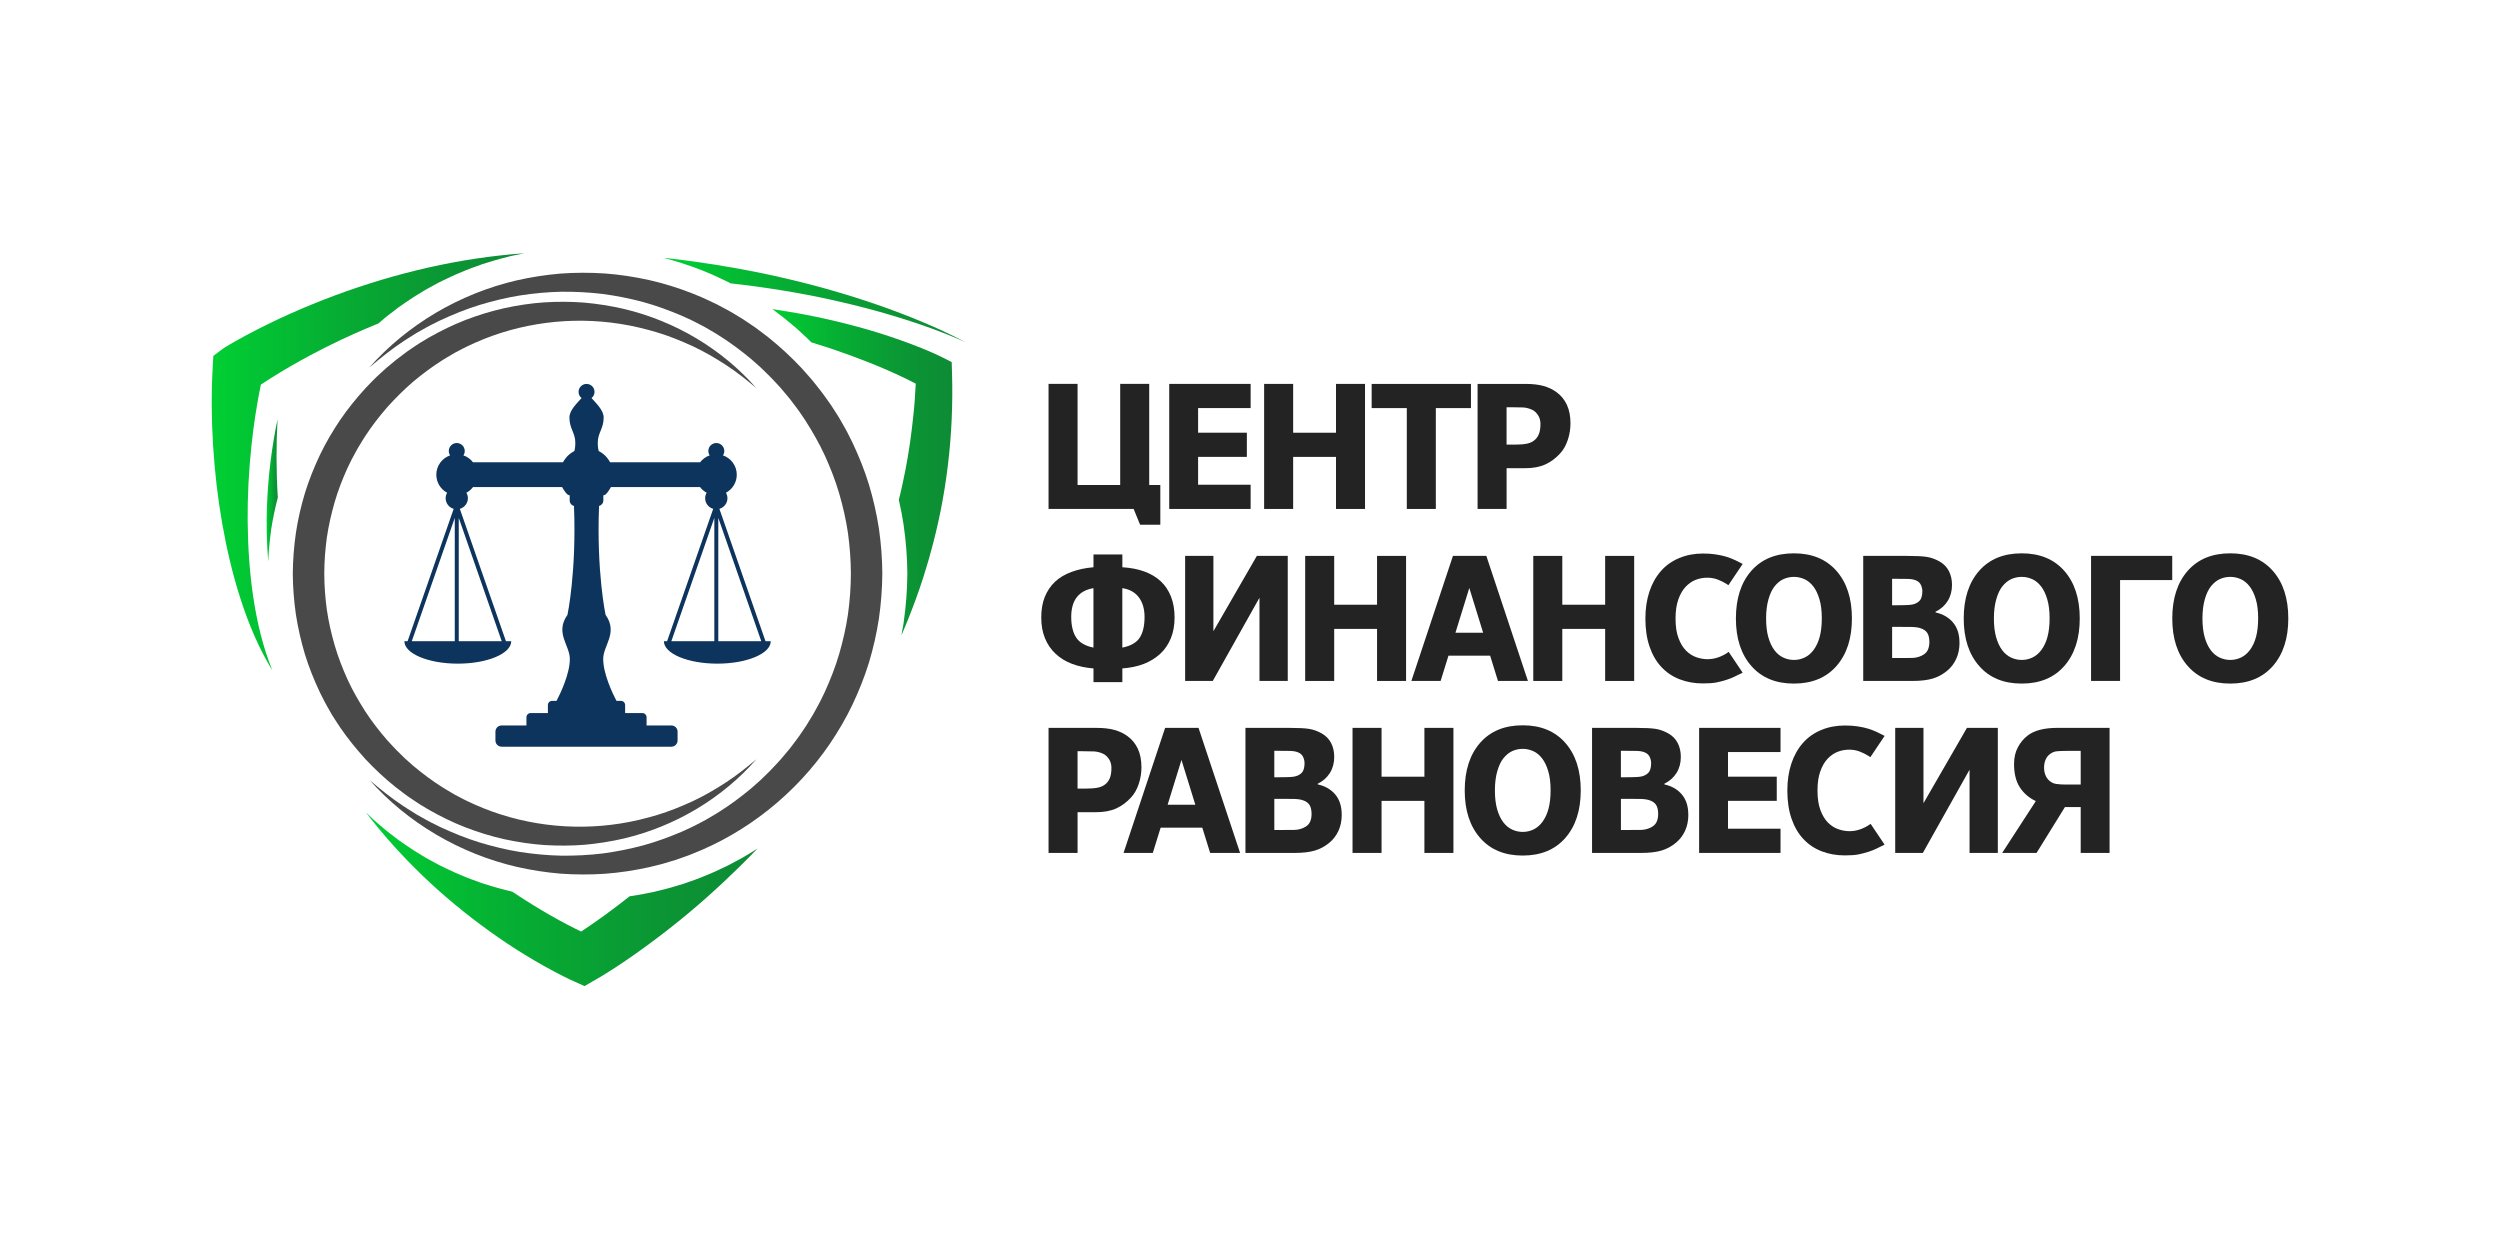 <?xml version="1.0" encoding="UTF-8"?>
<svg id="_Слой_1" data-name="Слой 1" xmlns="http://www.w3.org/2000/svg" xmlns:xlink="http://www.w3.org/1999/xlink" viewBox="0 0 1000 495.78">
  <defs>
    <style>
      .cls-1 {
        fill: url(#_Безымянный_градиент_45);
      }

      .cls-1, .cls-2, .cls-3, .cls-4, .cls-5, .cls-6, .cls-7, .cls-8 {
        stroke-width: 0px;
      }

      .cls-2 {
        fill: url(#_Безымянный_градиент_56-3);
      }

      .cls-3 {
        fill: url(#_Безымянный_градиент_56-5);
      }

      .cls-4 {
        fill: url(#_Безымянный_градиент_56-4);
      }

      .cls-5 {
        fill: url(#_Безымянный_градиент_56);
      }

      .cls-6 {
        fill: #232323;
      }

      .cls-7 {
        fill: url(#_Безымянный_градиент_56-2);
      }

      .cls-8 {
        fill: #494949;
      }
    </style>
    <linearGradient id="_Безымянный_градиент_56" data-name="Безымянный градиент 56" x1="111.18" y1="196.15" x2="106.52" y2="196.15" gradientUnits="userSpaceOnUse">
      <stop offset="0" stop-color="#0d8b35"/>
      <stop offset=".23" stop-color="#0b9434"/>
      <stop offset=".6" stop-color="#06ad33"/>
      <stop offset=".99" stop-color="#00cf33"/>
    </linearGradient>
    <linearGradient id="_Безымянный_градиент_56-2" data-name="Безымянный градиент 56" x1="381.7" y1="188.86" x2="306.89" y2="188.86" xlink:href="#_Безымянный_градиент_56"/>
    <linearGradient id="_Безымянный_градиент_56-3" data-name="Безымянный градиент 56" x1="304.73" y1="359.73" x2="141.86" y2="359.73" xlink:href="#_Безымянный_градиент_56"/>
    <linearGradient id="_Безымянный_градиент_56-4" data-name="Безымянный градиент 56" x1="211.75" y1="184.76" x2="83.82" y2="184.76" xlink:href="#_Безымянный_градиент_56"/>
    <linearGradient id="_Безымянный_градиент_56-5" data-name="Безымянный градиент 56" x1="387.99" y1="119.98" x2="264.49" y2="119.98" xlink:href="#_Безымянный_градиент_56"/>
    <linearGradient id="_Безымянный_градиент_45" data-name="Безымянный градиент 45" x1="235.04" y1="946.59" x2="235.04" y2="-1766" gradientUnits="userSpaceOnUse">
      <stop offset="0" stop-color="#0d3256"/>
      <stop offset=".37" stop-color="#0d355f"/>
      <stop offset=".99" stop-color="#0d3f78"/>
      <stop offset=".99" stop-color="#0d4079"/>
    </linearGradient>
  </defs>
  <g id="_Основной_Горизонтальный" data-name="Основной_Горизонтальный">
    <g>
      <g>
        <path class="cls-6" d="M453.46,203.58h-34.04v-50.02h11.61v40.44h17.05v-40.44h11.61v40.44h4.44v15.9h-8.09l-2.58-6.33Z"/>
        <path class="cls-6" d="M500.25,203.58h-32.56v-50.02h32.56v9.67h-21.01v9.85h19.5v9.67h-19.5v11.14h21.01v9.67Z"/>
        <path class="cls-6" d="M712.21,341.17h-32.56v-50.02h32.56v9.67h-21.01v9.85h19.5v9.67h-19.5v11.14h21.01v9.67Z"/>
        <path class="cls-6" d="M546.01,203.58h-11.61v-20.82h-17.14v20.82h-11.61v-50.02h11.61v19.53h17.14v-19.53h11.61v50.02Z"/>
        <path class="cls-6" d="M562.43,272.38h-11.61v-20.82h-17.14v20.82h-11.61v-50.02h11.61v19.53h17.14v-19.53h11.61v50.02Z"/>
        <path class="cls-6" d="M653.67,272.38h-11.61v-20.82h-17.14v20.82h-11.61v-50.02h11.61v19.53h17.14v-19.53h11.61v50.02Z"/>
        <path class="cls-6" d="M581.37,341.17h-11.61v-20.82h-17.14v20.82h-11.61v-50.02h11.61v19.53h17.14v-19.53h11.61v50.02Z"/>
        <path class="cls-6" d="M588.39,163.24h-14.06v40.34h-11.61v-40.34h-14.06v-9.67h39.72v9.67Z"/>
        <path class="cls-6" d="M628.19,169.35c0,2.24-.35,4.43-1.06,6.57-.71,2.14-1.71,3.94-3.02,5.39-1.79,1.97-3.79,3.46-6,4.47-2.21,1.01-4.95,1.51-8.24,1.51h-7.23v16.29h-11.61v-50.02h19.11c2.86,0,5.28.27,7.24.82,1.97.55,3.7,1.37,5.21,2.47,1.81,1.32,3.2,3.01,4.16,5.07.96,2.06,1.44,4.53,1.44,7.42ZM616.19,169.64c0-1.41-.34-2.62-1.03-3.64-.69-1.02-1.48-1.73-2.39-2.13-1.21-.54-2.39-.83-3.54-.89-1.15-.06-2.68-.08-4.6-.08h-2v14.95h3.33c1.97,0,3.6-.13,4.88-.4,1.28-.27,2.35-.8,3.22-1.61.75-.71,1.28-1.57,1.62-2.56.33-.99.5-2.21.5-3.64Z"/>
        <path class="cls-6" d="M464.29,232.5c1.77,1.66,3.14,3.7,4.1,6.13.96,2.43,1.44,5.21,1.44,8.35s-.49,5.86-1.48,8.3c-.99,2.44-2.41,4.52-4.26,6.25-1.89,1.72-4.08,3.07-6.55,4.03-2.47.96-5.34,1.57-8.6,1.81v5.48h-11.55v-5.48c-3.16-.25-6.03-.86-8.59-1.83-2.56-.97-4.76-2.32-6.59-4.05-1.83-1.72-3.25-3.8-4.23-6.21-.99-2.42-1.48-5.18-1.48-8.3s.47-5.88,1.42-8.23c.95-2.35,2.32-4.38,4.11-6.08,1.75-1.63,3.95-2.94,6.59-3.91,2.64-.97,5.56-1.6,8.77-1.86v-5.11h11.55v5.11c3.33.2,6.26.77,8.81,1.7,2.55.93,4.73,2.23,6.55,3.91ZM437.38,259.04v-23.78c-2.94.49-5.16,1.7-6.65,3.61-1.49,1.91-2.24,4.55-2.24,7.91s.67,6.28,2.01,8.28c1.34,2,3.63,3.33,6.88,3.98ZM457.82,246.78c0-3.22-.77-5.84-2.3-7.86-1.53-2.02-3.73-3.24-6.59-3.66v23.78c3.33-.65,5.64-1.97,6.94-3.95s1.95-4.75,1.95-8.31Z"/>
        <path class="cls-6" d="M515.1,272.38h-11.31v-33.29l-18.68,33.29h-11.06v-50.02h11.31v30.13l17.38-30.13h12.36v50.02Z"/>
        <path class="cls-6" d="M611.18,272.38h-11.99l-3.14-10.11h-16.66l-3.14,10.11h-11.7l16.63-50.02h13.36l16.63,50.02ZM593.26,253.1l-5.54-17.92-5.54,17.92h11.08Z"/>
        <path class="cls-6" d="M740.77,247.39c0,7.97-2.06,14.3-6.17,19-4.11,4.69-9.79,7.04-17.05,7.04s-12.91-2.35-17.02-7.04c-4.11-4.69-6.17-11.02-6.17-19s2.06-14.39,6.17-19.06c4.11-4.67,9.78-7,17.02-7s12.89,2.33,17.02,7c4.13,4.67,6.2,11.02,6.2,19.06ZM725.39,260.05c1.13-1.52,1.97-3.32,2.51-5.39.54-2.07.82-4.51.82-7.31,0-3-.31-5.55-.94-7.66-.62-2.1-1.44-3.81-2.45-5.11-1.03-1.34-2.21-2.32-3.55-2.92-1.34-.6-2.74-.91-4.19-.91s-2.86.29-4.16.87c-1.3.58-2.49,1.55-3.58,2.89-1.01,1.25-1.83,2.98-2.46,5.19-.63,2.21-.95,4.76-.95,7.68s.31,5.51.92,7.61c.61,2.09,1.43,3.8,2.43,5.12,1.01,1.32,2.19,2.3,3.54,2.92,1.35.63,2.77.94,4.26.94s2.91-.32,4.26-.96c1.35-.64,2.53-1.63,3.54-2.97Z"/>
        <path class="cls-6" d="M691.48,260.74c-.16.11-.31.22-.47.33-1.17.8-2.44,1.44-3.82,1.91-1.38.47-2.78.7-4.19.7s-2.96-.26-4.47-.79c-1.51-.52-2.88-1.4-4.11-2.63-1.21-1.21-2.21-2.86-3.01-4.96-.8-2.1-1.19-4.72-1.19-7.84s.37-5.54,1.1-7.64c.74-2.1,1.7-3.79,2.89-5.06,1.25-1.32,2.61-2.26,4.08-2.83,1.47-.57,3.02-.85,4.66-.85,1.47,0,2.85.25,4.14.74,1.29.49,2.49,1.09,3.6,1.8.23.15.44.31.67.46l5.71-8.51c-.83-.45-1.79-.93-2.89-1.46-1.1-.53-2.32-1-3.67-1.43-1.29-.38-2.7-.69-4.22-.92-1.52-.24-3.23-.35-5.12-.35-3.43,0-6.59.6-9.48,1.81-2.89,1.21-5.32,2.92-7.27,5.14-2.04,2.31-3.59,5.07-4.66,8.3-1.07,3.22-1.6,6.82-1.6,10.78,0,4.26.56,8.01,1.68,11.25,1.12,3.25,2.7,5.96,4.73,8.13,2.04,2.17,4.47,3.81,7.3,4.9,2.83,1.1,5.92,1.65,9.27,1.65,2.26,0,4.03-.12,5.32-.37,1.29-.25,2.67-.6,4.14-1.07,1.13-.36,2.21-.78,3.23-1.28,1.03-.49,2.11-1.02,3.23-1.58l-5.58-8.31Z"/>
        <path class="cls-6" d="M748.26,329.53c-.16.11-.31.22-.47.33-1.17.8-2.44,1.44-3.82,1.91-1.38.47-2.78.7-4.19.7s-2.96-.26-4.47-.79c-1.51-.52-2.88-1.4-4.11-2.63-1.21-1.21-2.21-2.86-3.01-4.96-.8-2.1-1.19-4.72-1.19-7.84s.37-5.54,1.1-7.64c.74-2.1,1.7-3.79,2.89-5.06,1.25-1.32,2.61-2.26,4.08-2.83,1.47-.57,3.02-.85,4.66-.85,1.47,0,2.85.25,4.14.74,1.29.49,2.49,1.09,3.6,1.8.23.15.44.31.67.46l5.71-8.51c-.83-.45-1.79-.93-2.89-1.46-1.1-.53-2.32-1-3.67-1.43-1.29-.38-2.7-.69-4.22-.92-1.52-.24-3.23-.35-5.12-.35-3.43,0-6.59.6-9.48,1.81-2.89,1.21-5.32,2.92-7.27,5.14-2.04,2.31-3.59,5.07-4.66,8.3-1.07,3.22-1.6,6.82-1.6,10.78,0,4.26.56,8.01,1.68,11.25,1.12,3.25,2.7,5.96,4.73,8.13,2.04,2.17,4.47,3.81,7.3,4.9,2.83,1.1,5.92,1.65,9.27,1.65,2.26,0,4.03-.12,5.32-.37,1.29-.25,2.67-.6,4.14-1.07,1.13-.36,2.21-.78,3.23-1.28,1.03-.49,2.11-1.02,3.23-1.58l-5.58-8.31Z"/>
        <path class="cls-6" d="M783.81,257.06c0,2.42-.44,4.58-1.32,6.48-.88,1.9-2.08,3.48-3.61,4.74-1.77,1.48-3.72,2.53-5.85,3.16-2.13.63-4.82.94-8.09.94h-19.65v-50.02h17.47c3.63,0,6.28.13,7.97.4,1.68.27,3.35.86,5,1.78,1.71.96,2.99,2.26,3.82,3.88.84,1.62,1.25,3.48,1.25,5.56,0,2.42-.57,4.55-1.72,6.4-1.15,1.85-2.77,3.29-4.87,4.32v.27c2.94.65,5.28,1.99,7,4.03,1.72,2.04,2.58,4.73,2.58,8.06ZM768.94,236.5c0-.83-.19-1.66-.56-2.49-.37-.83-1.03-1.44-1.98-1.85-.85-.36-1.9-.55-3.16-.59-1.26-.03-3.03-.05-5.31-.05h-1.09v10.58h1.81c1.83,0,3.4-.03,4.69-.1,1.29-.07,2.31-.29,3.05-.67,1.05-.51,1.73-1.18,2.06-2,.32-.82.48-1.76.48-2.84ZM771.75,256.86c0-1.59-.28-2.82-.83-3.68-.55-.86-1.49-1.51-2.82-1.93-.91-.29-2.15-.45-3.74-.47-1.59-.02-3.25-.03-4.98-.03h-2.53v12.46h.84c3.26,0,5.59-.01,7-.03,1.41-.02,2.71-.31,3.89-.87,1.21-.56,2.04-1.3,2.49-2.23.45-.93.68-2,.68-3.21Z"/>
        <path class="cls-6" d="M831.9,247.39c0,7.97-2.06,14.3-6.17,19-4.11,4.69-9.79,7.04-17.05,7.04s-12.91-2.35-17.02-7.04c-4.11-4.69-6.17-11.02-6.17-19s2.06-14.39,6.17-19.06c4.11-4.67,9.78-7,17.02-7s12.89,2.33,17.02,7c4.13,4.67,6.2,11.02,6.2,19.06ZM816.51,260.05c1.13-1.52,1.97-3.32,2.51-5.39.54-2.07.82-4.51.82-7.31,0-3-.31-5.55-.94-7.66-.62-2.1-1.44-3.81-2.45-5.11-1.03-1.34-2.21-2.32-3.55-2.92-1.34-.6-2.74-.91-4.19-.91s-2.86.29-4.16.87c-1.3.58-2.49,1.55-3.58,2.89-1.01,1.25-1.83,2.98-2.46,5.19-.63,2.21-.95,4.76-.95,7.68s.31,5.51.92,7.61c.61,2.09,1.43,3.8,2.43,5.12,1.01,1.32,2.19,2.3,3.54,2.92,1.35.63,2.77.94,4.26.94s2.91-.32,4.26-.96c1.35-.64,2.53-1.63,3.54-2.97Z"/>
        <path class="cls-6" d="M868.89,232.03h-20.86v40.34h-11.61v-50.02h32.47v9.67Z"/>
        <path class="cls-6" d="M915.32,247.39c0,7.97-2.06,14.3-6.17,19-4.11,4.69-9.79,7.04-17.05,7.04s-12.91-2.35-17.02-7.04c-4.11-4.69-6.17-11.02-6.17-19s2.06-14.39,6.17-19.06c4.11-4.67,9.78-7,17.02-7s12.89,2.33,17.02,7c4.13,4.67,6.2,11.02,6.2,19.06ZM899.93,260.05c1.13-1.52,1.97-3.32,2.51-5.39.54-2.07.82-4.51.82-7.31,0-3-.31-5.55-.94-7.66-.62-2.1-1.44-3.81-2.45-5.11-1.03-1.34-2.21-2.32-3.55-2.92-1.34-.6-2.74-.91-4.19-.91s-2.86.29-4.16.87c-1.3.58-2.49,1.55-3.58,2.89-1.01,1.25-1.83,2.98-2.46,5.19-.63,2.21-.95,4.76-.95,7.68s.31,5.51.92,7.61c.61,2.09,1.43,3.8,2.43,5.12,1.01,1.32,2.19,2.3,3.54,2.92,1.35.63,2.77.94,4.26.94s2.91-.32,4.26-.96c1.35-.64,2.53-1.63,3.54-2.97Z"/>
        <path class="cls-6" d="M456.58,306.94c0,2.24-.35,4.43-1.06,6.57-.71,2.14-1.71,3.94-3.02,5.39-1.79,1.97-3.79,3.46-6,4.47s-4.95,1.51-8.24,1.51h-7.23v16.29h-11.61v-50.02h19.11c2.86,0,5.28.27,7.24.82,1.97.55,3.7,1.37,5.21,2.47,1.81,1.32,3.2,3.01,4.16,5.07.96,2.06,1.44,4.53,1.44,7.42ZM444.58,307.23c0-1.41-.34-2.62-1.03-3.64-.69-1.02-1.48-1.73-2.39-2.13-1.21-.54-2.39-.83-3.54-.89-1.15-.06-2.68-.08-4.6-.08h-2v14.95h3.33c1.97,0,3.6-.13,4.88-.4,1.28-.27,2.35-.8,3.22-1.61.75-.71,1.28-1.57,1.62-2.56.33-.99.5-2.21.5-3.64Z"/>
        <path class="cls-6" d="M496.05,341.17h-11.99l-3.14-10.11h-16.66l-3.14,10.11h-11.7l16.63-50.02h13.36l16.63,50.02ZM478.13,321.89l-5.54-17.92-5.54,17.92h11.08Z"/>
        <path class="cls-6" d="M536.7,325.85c0,2.42-.44,4.58-1.32,6.48-.88,1.9-2.08,3.48-3.61,4.74-1.77,1.48-3.72,2.53-5.85,3.16-2.13.63-4.82.94-8.09.94h-19.65v-50.02h17.47c3.63,0,6.28.13,7.97.4,1.68.27,3.35.86,5,1.78,1.71.96,2.99,2.26,3.82,3.88.84,1.62,1.25,3.48,1.25,5.56,0,2.42-.57,4.55-1.72,6.4s-2.77,3.29-4.87,4.32v.27c2.94.65,5.28,1.99,7,4.03,1.72,2.04,2.58,4.73,2.58,8.06ZM521.82,305.3c0-.83-.19-1.66-.56-2.49-.37-.83-1.03-1.44-1.98-1.85-.85-.36-1.9-.55-3.16-.59-1.26-.03-3.03-.05-5.31-.05h-1.09v10.58h1.81c1.83,0,3.4-.03,4.69-.1,1.29-.07,2.31-.29,3.05-.67,1.05-.51,1.73-1.18,2.06-2,.32-.82.48-1.76.48-2.84ZM524.63,325.65c0-1.59-.28-2.82-.83-3.68-.55-.86-1.49-1.51-2.82-1.93-.91-.29-2.15-.45-3.74-.47-1.59-.02-3.25-.03-4.98-.03h-2.53v12.46h.84c3.26,0,5.59-.01,7-.03,1.41-.02,2.71-.31,3.89-.87,1.21-.56,2.04-1.3,2.49-2.23.45-.93.68-2,.68-3.21Z"/>
        <path class="cls-6" d="M632.3,316.18c0,7.97-2.06,14.3-6.17,19-4.11,4.69-9.79,7.04-17.05,7.04s-12.91-2.35-17.02-7.04c-4.11-4.69-6.17-11.02-6.17-19s2.06-14.39,6.17-19.06c4.11-4.67,9.78-7,17.02-7s12.89,2.33,17.02,7c4.13,4.67,6.2,11.02,6.2,19.06ZM616.91,328.84c1.13-1.52,1.97-3.32,2.51-5.39.54-2.07.82-4.51.82-7.31,0-3-.31-5.55-.94-7.66-.62-2.1-1.44-3.81-2.45-5.11-1.03-1.34-2.21-2.32-3.55-2.92-1.34-.6-2.74-.91-4.19-.91s-2.86.29-4.16.87c-1.3.58-2.49,1.55-3.58,2.89-1.01,1.25-1.83,2.98-2.46,5.19-.63,2.21-.95,4.76-.95,7.68s.31,5.51.92,7.61c.61,2.09,1.43,3.8,2.43,5.12,1.01,1.32,2.19,2.3,3.54,2.92,1.35.63,2.77.94,4.26.94s2.91-.32,4.26-.96c1.35-.64,2.53-1.63,3.54-2.97Z"/>
        <path class="cls-6" d="M675.34,325.85c0,2.42-.44,4.58-1.32,6.48-.88,1.9-2.08,3.48-3.61,4.74-1.77,1.48-3.72,2.53-5.85,3.16-2.13.63-4.82.94-8.09.94h-19.65v-50.02h17.47c3.63,0,6.28.13,7.97.4,1.68.27,3.35.86,5,1.78,1.71.96,2.99,2.26,3.82,3.88.84,1.62,1.25,3.48,1.25,5.56,0,2.42-.57,4.55-1.72,6.4-1.15,1.85-2.77,3.29-4.87,4.32v.27c2.94.65,5.28,1.99,7,4.03,1.72,2.04,2.58,4.73,2.58,8.06ZM660.46,305.3c0-.83-.19-1.66-.56-2.49-.37-.83-1.03-1.44-1.98-1.85-.85-.36-1.9-.55-3.16-.59-1.26-.03-3.03-.05-5.31-.05h-1.09v10.58h1.81c1.83,0,3.4-.03,4.69-.1,1.29-.07,2.31-.29,3.05-.67,1.05-.51,1.73-1.18,2.06-2,.32-.82.48-1.76.48-2.84ZM663.27,325.65c0-1.59-.28-2.82-.83-3.68-.55-.86-1.49-1.51-2.82-1.93-.91-.29-2.15-.45-3.74-.47-1.59-.02-3.25-.03-4.98-.03h-2.53v12.46h.84c3.26,0,5.59-.01,7-.03,1.41-.02,2.71-.31,3.89-.87,1.21-.56,2.04-1.3,2.49-2.23.45-.93.68-2,.68-3.21Z"/>
        <path class="cls-6" d="M799.13,341.17h-11.31v-33.29l-18.68,33.29h-11.06v-50.02h11.31v30.13l17.38-30.13h12.36v50.02Z"/>
        <path class="cls-6" d="M843.83,341.17h-11.55v-18.34h-6.31l-11.35,18.34h-13.75l13.45-20.73c-2.72-1.3-4.85-3.13-6.39-5.51-1.54-2.37-2.31-5.49-2.31-9.34,0-2.55.51-4.78,1.53-6.68,1.02-1.9,2.31-3.46,3.88-4.67,1.37-1.05,3.04-1.83,5-2.33,1.97-.5,4.22-.76,6.76-.76h21.04v50.02ZM832.28,313.83v-13.47h-5.74c-1.75,0-3.1.06-4.05.18-.95.12-1.86.55-2.75,1.29-.69.56-1.21,1.29-1.57,2.2-.36.91-.54,1.91-.54,3.01s.19,2.17.57,3.07c.38.91.92,1.65,1.6,2.23.77.67,1.67,1.09,2.71,1.24,1.04.16,2.4.24,4.1.24h5.68Z"/>
      </g>
      <g>
        <g>
          <path class="cls-5" d="M108.48,211.76v-.09c.66-4.22,1.54-8.47,2.65-12.69-.67-10.34-.67-20.78-.12-31.24-2.27,10.89-3.67,22.02-4.17,33.24-.36,7.84-.19,15.73.44,23.6.2-4.29.6-8.58,1.2-12.82Z"/>
          <path class="cls-7" d="M380.81,149.29l-.13-4.45-3.54-1.8-.61-.31-.54-.26-1.06-.5c-.7-.33-1.39-.64-2.09-.95-1.39-.62-2.78-1.19-4.16-1.75-2.78-1.12-5.56-2.17-8.36-3.16-5.59-1.98-11.22-3.76-16.91-5.3-5.68-1.55-11.39-2.93-17.13-4.12-5.74-1.18-11.51-2.19-17.29-3.05-.01,0-.03,0-.04,0l1.09.82c.38.29.77.58,1.15.87.85.63,1.73,1.29,2.64,2.03l4.62,3.85,1,.91,1.6,1.48c1.25,1.1,2.39,2.22,3.48,3.33,5.16,1.56,10.27,3.27,15.31,5.11,5.29,1.96,10.54,3.99,15.66,6.26,2.56,1.12,5.09,2.3,7.58,3.52,1.09.53,2.16,1.09,3.22,1.64-.22,4.38-.51,8.75-1,13.09-.27,2.86-.67,5.71-1.02,8.56-.16,1.43-.42,2.84-.63,4.26-.23,1.42-.41,2.84-.68,4.25-.52,2.82-1.01,5.65-1.64,8.45-.31,1.4-.57,2.81-.92,4.2l-.88,3.68c.78,3.38,1.43,6.73,1.93,10.05v.08c.94,6.44,1.43,12.95,1.48,19.36v.17c-.06,6.45-.55,12.96-1.47,19.35v.09c-.27,1.69-.57,3.39-.9,5.08.22-.5.43-1,.64-1.51.59-1.42,1.2-2.83,1.78-4.26,1.13-2.87,2.28-5.72,3.31-8.62,1.1-2.88,2.02-5.82,3-8.73l1.35-4.42.67-2.21.62-2.23c6.74-23.69,9.59-48.41,8.87-72.83Z"/>
          <path class="cls-2" d="M301.66,340.28l-3.71,2.24c-.84.52-1.63.94-2.28,1.28l-4.29,2.29-.13.07c-.5.25-1,.48-1.51.72l-.77.36c-.43.2-.86.41-1.29.61-.96.46-1.96.93-3.06,1.4l-4.15,1.71c-.89.38-1.72.68-2.39.91l-2.34.83-2.37.83-2.37.71-2.62.78c-.62.18-1.38.41-2.24.61l-4.38,1.08-.12.03c-3.31.72-6.59,1.32-9.82,1.8-3.11,2.46-6.27,4.87-9.46,7.2-2.32,1.69-4.66,3.34-7.01,4.94-.96.65-1.92,1.31-2.89,1.94-.77-.37-1.55-.75-2.32-1.13-2.35-1.17-4.7-2.41-7.02-3.69-2.33-1.28-4.63-2.61-6.92-3.98-2.28-1.38-4.56-2.77-6.81-4.21-1.52-.97-3.02-1.96-4.51-2.96-.12-.03-.24-.05-.35-.07l-.13-.03-4.32-1.1c-.95-.23-1.77-.48-2.5-.71l-4.59-1.41-2.29-.83-2.5-.91c-.61-.22-1.37-.5-2.18-.86l-4.02-1.7c-1.08-.47-2.1-.96-3-1.4-.42-.2-.84-.41-1.26-.61l-.75-.36c-.49-.24-.98-.47-1.47-.72l-.15-.07-2.06-1.13-1.99-1.09c-.69-.38-1.47-.8-2.33-1.35l-3.7-2.28c-1.05-.66-2.02-1.33-2.87-1.93-.35-.24-.7-.49-1.05-.73l-2.06-1.43-3.72-2.86c-.13-.1-.26-.2-.39-.3-.49-.37-1.08-.83-1.74-1.41l-3.45-2.98c-.29-.24-.57-.49-.84-.75l-2.34-2.24c-.16-.15-.31-.29-.47-.44.81,1.06,1.62,2.11,2.45,3.15,7.15,9.01,15.06,17.41,23.48,25.24,8.45,7.81,17.46,14.98,26.92,21.55,4.72,3.3,9.6,6.38,14.58,9.31,2.49,1.47,5.02,2.89,7.6,4.26,1.29.68,2.59,1.36,3.91,2.02l2.01.99,1.04.49,1.16.53,4.3,1.95,4.29-2.49,1.14-.66,1.03-.61,2.02-1.23c1.33-.82,2.64-1.65,3.93-2.49,2.58-1.69,5.13-3.42,7.64-5.19,5.02-3.53,9.92-7.2,14.72-10.99,9.62-7.55,18.73-15.72,27.45-24.29,2.37-2.34,4.71-4.71,7.02-7.11-.41.27-.86.57-1.38.87Z"/>
          <path class="cls-4" d="M99.06,208.53c-.07-10.07.45-20.12,1.5-30.06.88-8.31,2.12-16.56,3.78-24.62l.15-.1c1.24-.83,2.5-1.64,3.78-2.45,2.55-1.61,5.16-3.18,7.79-4.71,5.28-3.05,10.68-5.94,16.17-8.65,6.28-3.09,12.68-5.95,19.18-8.58l2.05-1.77c.65-.58,1.24-1.03,1.73-1.4.13-.1.26-.2.39-.3l3.72-2.87,2.06-1.43c.35-.24.7-.48,1.05-.73.86-.6,1.83-1.27,2.88-1.93l3.7-2.28c.85-.54,1.63-.97,2.32-1.34l1.99-1.09,2.08-1.14.14-.07c.48-.24.97-.48,1.46-.71l.76-.36c.42-.2.84-.4,1.26-.61.9-.44,1.91-.93,3-1.4l4.02-1.7c.82-.36,1.58-.64,2.19-.86l2.49-.9,2.3-.83,4.6-1.42c.73-.23,1.55-.48,2.49-.71l4.32-1.11.14-.03c1.73-.39,3.47-.74,5.22-1.07-3.22.22-6.43.51-9.64.87-12.89,1.42-25.67,3.85-38.23,7.15-12.56,3.3-24.9,7.45-36.95,12.37-6.03,2.46-11.98,5.12-17.86,8-2.94,1.44-5.86,2.93-8.77,4.49-1.45.78-2.9,1.58-4.35,2.41l-2.18,1.26-1.11.66-.57.35-.64.4-4.13,3.08-.23,3.94c-.63,10.74-.53,21.35.12,31.88.65,10.53,1.85,20.97,3.66,31.29,1.81,10.31,4.2,20.51,7.42,30.42,3.22,9.89,7.26,19.55,12.64,28.32-3.85-9.53-6.17-19.49-7.67-29.49-1.49-10.02-2.13-20.11-2.21-30.18Z"/>
          <path class="cls-3" d="M377.6,132.59c-2.87-1.34-5.77-2.61-8.69-3.83-5.84-2.44-11.77-4.7-17.76-6.78-5.99-2.08-12.05-3.99-18.15-5.74-6.1-1.77-12.26-3.36-18.45-4.8-12.38-2.92-24.93-5.17-37.56-6.91-3.88-.54-7.77-1-11.67-1.42,4.9,1.26,9.89,2.86,14.87,4.78l.22.09,4.23,1.74c1.1.47,2.1.94,3.06,1.4.43.2.86.41,1.29.61l.76.36c.51.24,1.01.48,1.52.73l.13.07.86.46c7.13.78,14.25,1.75,21.33,2.93,6.19,1.02,12.37,2.19,18.51,3.55,6.14,1.34,12.25,2.84,18.32,4.51,6.07,1.67,12.09,3.53,18.05,5.58,2.98,1.03,5.95,2.1,8.88,3.25,2.94,1.15,5.86,2.34,8.72,3.68-2.77-1.52-5.61-2.91-8.48-4.25Z"/>
        </g>
        <g>
          <path class="cls-8" d="M147.68,311.9c4.35,3.74,8.8,7.31,13.55,10.45,1.17.8,2.39,1.53,3.59,2.29l1.8,1.13,1.85,1.04c1.24.68,2.45,1.41,3.71,2.05l3.79,1.89c5.12,2.37,10.32,4.52,15.68,6.17,5.36,1.63,10.8,2.98,16.3,3.86,5.51.85,11.05,1.37,16.6,1.49,5.55.05,11.08-.23,16.57-.89,5.48-.73,10.89-1.82,16.2-3.24,5.31-1.45,10.46-3.37,15.5-5.51l3.73-1.71c1.24-.58,2.44-1.25,3.65-1.87.61-.32,1.22-.62,1.82-.95l1.77-1.04,1.77-1.03c.59-.34,1.18-.68,1.75-1.07,4.64-2.89,9.02-6.16,13.21-9.65l3.06-2.71.76-.68.73-.71,1.46-1.43c1.99-1.87,3.78-3.92,5.65-5.9.89-1.03,1.75-2.08,2.63-3.12.43-.52.88-1.03,1.3-1.57l1.23-1.63,1.23-1.62c.41-.54.83-1.08,1.2-1.65l2.29-3.37c.4-.55.73-1.14,1.09-1.72l1.06-1.74,1.06-1.74.98-1.78c.64-1.19,1.33-2.36,1.93-3.58l1.78-3.66c2.24-4.93,4.22-9.99,5.74-15.19,1.5-5.21,2.72-10.49,3.5-15.85.74-5.37,1.13-10.78,1.16-16.19-.04-5.42-.42-10.83-1.16-16.19-.79-5.36-2-10.65-3.51-15.85-1.52-5.2-3.5-10.26-5.74-15.19-2.26-4.93-4.99-9.63-7.9-14.21l-2.29-3.37c-.37-.57-.79-1.1-1.2-1.65l-1.23-1.62-1.23-1.63c-.42-.53-.87-1.04-1.3-1.57-.88-1.04-1.74-2.09-2.63-3.12-1.86-1.98-3.67-4.03-5.65-5.89l-1.46-1.43-.73-.71-.76-.68-3.06-2.71c-4.19-3.48-8.57-6.76-13.21-9.64-.56-.39-1.16-.72-1.75-1.07l-1.77-1.03-1.77-1.04c-.6-.33-1.21-.63-1.82-.95-1.22-.62-2.42-1.29-3.65-1.87l-3.73-1.71c-5.04-2.14-10.19-4.06-15.5-5.51-5.31-1.43-10.72-2.51-16.2-3.24-5.48-.66-11.02-.94-16.56-.89-5.55.12-11.09.63-16.6,1.49-5.51.88-10.94,2.22-16.3,3.85-5.36,1.65-10.56,3.8-15.68,6.17l-3.79,1.89c-1.26.64-2.47,1.37-3.71,2.05l-1.85,1.04-1.8,1.13c-1.19.77-2.42,1.49-3.59,2.29-4.75,3.13-9.2,6.71-13.55,10.44,15.19-17.19,36.17-29.62,59.07-34.92,5.73-1.29,11.56-2.2,17.44-2.7,5.89-.43,11.81-.43,17.72-.05,5.91.43,11.79,1.34,17.6,2.61,5.8,1.3,11.5,3.08,17.07,5.23l4.14,1.71c1.37.58,2.71,1.26,4.06,1.88.67.32,1.35.63,2.02.96l1.98,1.05,1.98,1.06c.66.35,1.32.7,1.96,1.09l3.84,2.32c1.28.78,2.49,1.66,3.74,2.48l1.86,1.26,1.8,1.35c1.19.91,2.41,1.78,3.58,2.72,4.67,3.76,9.07,7.85,13.17,12.22,1.01,1.11,1.99,2.25,2.98,3.37.49.57,1,1.12,1.47,1.7l1.4,1.77,1.4,1.77c.46.59.94,1.17,1.37,1.79l2.62,3.67c.45.6.84,1.25,1.25,1.88l1.22,1.9,1.21,1.91,1.12,1.96c.73,1.32,1.51,2.61,2.2,3.94l2.03,4.04c2.56,5.45,4.83,11.04,6.6,16.81,1.73,5.77,3.08,11.66,3.99,17.62.85,5.97,1.32,11.98,1.36,18.01-.05,6.03-.51,12.05-1.37,18.01-.91,5.96-2.26,11.84-3.99,17.61-1.77,5.76-4.03,11.36-6.6,16.81-2.59,5.44-5.66,10.64-9.02,15.62-13.54,19.88-33.1,35.52-55.36,44.17-.68.3-1.39.54-2.09.79l-2.11.75-2.11.74-2.14.64-2.14.64c-.71.21-1.42.44-2.15.6l-4.33,1.06c-5.81,1.27-11.68,2.18-17.59,2.61-5.91.38-11.83.38-17.72-.05-5.88-.5-11.71-1.4-17.44-2.7-22.9-5.3-43.87-17.72-59.08-34.9Z"/>
          <path class="cls-8" d="M302.59,155.29c-3.94-3.34-7.97-6.54-12.25-9.33-4.29-2.78-8.69-5.36-13.29-7.5-4.61-2.11-9.3-4.02-14.12-5.48-4.83-1.44-9.71-2.63-14.66-3.4-19.78-3.16-40.21-.48-58.17,7.49l-3.34,1.54c-1.11.52-2.18,1.13-3.27,1.68l-1.63.86-1.58.93-1.58.93c-.53.31-1.06.61-1.56.96-4.15,2.6-8.07,5.54-11.82,8.66-3.71,3.18-7.16,6.64-10.43,10.26-3.18,3.69-6.19,7.53-8.83,11.61-.69,1-1.27,2.07-1.92,3.1l-.95,1.55-.88,1.6c-.57,1.07-1.19,2.12-1.73,3.2l-1.59,3.27c-2,4.42-3.77,8.95-5.12,13.6-1.33,4.66-2.43,9.39-3.13,14.19-.66,4.8-1.01,9.64-1.03,14.49.03,4.85.37,9.69,1.04,14.49.7,4.8,1.79,9.53,3.14,14.19,1.36,4.66,3.12,9.18,5.12,13.6,2.02,4.42,4.46,8.62,7.06,12.72,2.64,4.08,5.65,7.92,8.83,11.6,1.67,1.78,3.28,3.61,5.05,5.28l1.3,1.28.65.64.68.61,2.73,2.43c3.75,3.12,7.66,6.07,11.81,8.66.5.35,1.04.65,1.56.96l1.58.93,1.58.93,1.63.86c1.09.56,2.16,1.16,3.27,1.68l3.34,1.54c17.95,7.97,38.38,10.65,58.16,7.49,4.95-.77,9.83-1.96,14.66-3.4,4.83-1.46,9.51-3.37,14.12-5.48,4.6-2.14,9.01-4.71,13.29-7.5,4.29-2.79,8.31-5.99,12.26-9.33-13.59,15.58-32.47,26.88-53.13,31.75-5.17,1.19-10.43,2.02-15.75,2.49-5.32.41-10.67.42-16.02.09-5.34-.37-10.66-1.19-15.92-2.32-5.25-1.17-10.41-2.76-15.45-4.7-5.04-1.94-9.9-4.34-14.61-6.99l-3.48-2.09c-1.16-.7-2.26-1.5-3.39-2.24l-1.69-1.14-1.63-1.21c-1.08-.82-2.18-1.61-3.24-2.46-4.23-3.39-8.22-7.09-11.94-11.05-3.65-4.02-7.11-8.23-10.18-12.73-.79-1.11-1.49-2.28-2.24-3.42l-1.1-1.72-1.01-1.77c-.66-1.19-1.37-2.36-1.99-3.57l-1.84-3.65c-2.33-4.93-4.38-10-5.98-15.21-1.56-5.23-2.79-10.55-3.62-15.95-.78-5.4-1.2-10.85-1.24-16.31.05-5.46.46-10.91,1.24-16.31.82-5.4,2.04-10.73,3.62-15.95,1.6-5.22,3.66-10.28,5.98-15.21,2.35-4.92,5.13-9.63,8.18-14.14,3.07-4.5,6.53-8.71,10.18-12.73,1.9-1.94,3.74-3.94,5.78-5.73l1.5-1.38.75-.69.78-.65,3.13-2.6c1.06-.85,2.16-1.64,3.24-2.46l1.63-1.21,1.68-1.14c1.13-.75,2.23-1.54,3.39-2.24l3.48-2.09c4.72-2.65,9.57-5.05,14.61-6.99,5.04-1.93,10.2-3.52,15.44-4.69,5.25-1.14,10.57-1.95,15.91-2.32,5.35-.33,10.7-.32,16.01.09,5.31.47,10.58,1.3,15.75,2.49,20.66,4.86,39.54,16.16,53.14,31.73Z"/>
        </g>
        <path class="cls-1" d="M306.2,256.48l-18.44-52.94c1.85-.54,3.22-2.23,3.22-4.25,0-.8-.23-1.54-.6-2.19,2.58-1.38,4.33-4.09,4.33-7.22,0-3.58-2.31-6.62-5.52-7.73.33-.5.53-1.1.53-1.75,0-1.76-1.43-3.19-3.19-3.19s-3.19,1.43-3.19,3.19c0,.65.2,1.25.53,1.75-1.54.53-2.86,1.5-3.83,2.77h-36c-.38-.76-1.73-3.08-4.53-4.49-.21-.61-.4-1.64-.4-3.36,0-3.96,2.36-5.61,2.36-10.04,0-2.85-2.84-5.56-4.86-7.8.73-.58,1.2-1.47,1.2-2.47,0-1.76-1.43-3.19-3.19-3.19s-3.19,1.43-3.19,3.19c0,1,.47,1.89,1.2,2.47-2.02,2.24-4.86,4.95-4.86,7.8,0,4.43,2.36,6.08,2.36,10.04,0,1.72-.19,2.75-.4,3.36-2.8,1.41-4.15,3.74-4.53,4.49h-36c-.97-1.27-2.29-2.24-3.83-2.77.33-.5.53-1.1.53-1.75,0-1.76-1.43-3.19-3.19-3.19s-3.19,1.43-3.19,3.19c0,.65.2,1.25.53,1.75-3.21,1.11-5.52,4.14-5.52,7.73,0,3.12,1.75,5.84,4.33,7.22-.37.65-.6,1.39-.6,2.19,0,2.03,1.36,3.72,3.22,4.25l-18.44,52.94h-1.28c0,4.96,9.57,8.98,21.37,8.98s21.37-4.02,21.37-8.98h-2.12l-18.44-52.94c1.85-.54,3.22-2.23,3.22-4.25,0-.8-.23-1.54-.6-2.19,1.04-.55,1.93-1.33,2.64-2.26h35.66c.66,1.2,1.94,3.26,2.86,3.26h.16v2.1c0,1.06.73,1.94,1.72,2.17,1.04,26.44-2.6,43.55-2.6,43.55-5.12,7.26.94,12.16.94,17.68,0,5.93-3.74,13.73-5.31,16.74h-1.78c-.93,0-1.69.76-1.69,1.69v3.19h-6.89c-.93,0-1.69.76-1.69,1.69v3.27h-9.92c-1.37,0-2.48,1.11-2.48,2.48v3.54c0,1.37,1.11,2.48,2.48,2.48h67.9c1.37,0,2.48-1.11,2.48-2.48v-3.54c0-1.37-1.11-2.48-2.48-2.48h-9.92v-3.27c0-.93-.76-1.69-1.69-1.69h-6.89v-3.19c0-.94-.76-1.69-1.69-1.69h-1.78c-1.57-3.01-5.3-10.81-5.3-16.74,0-5.52,6.06-10.42.94-17.68,0,0-3.65-17.11-2.6-43.55.98-.24,1.72-1.12,1.72-2.17v-2.1h.16c.92,0,2.2-2.06,2.86-3.26h35.66c.71.93,1.61,1.7,2.64,2.26-.37.65-.6,1.39-.6,2.19,0,2.03,1.36,3.72,3.22,4.25l-18.44,52.94h-1.28c0,4.96,9.57,8.98,21.37,8.98s21.37-4.02,21.37-8.98h-2.12ZM181.91,207.15v49.33h-17.19l17.19-49.33ZM183.5,256.48v-49.33l17.19,49.33h-17.19ZM304.51,256.48h-17.19v-49.33l17.19,49.33ZM285.73,207.15v49.33h-17.19l17.19-49.33Z"/>
      </g>
    </g>
  </g>
</svg>